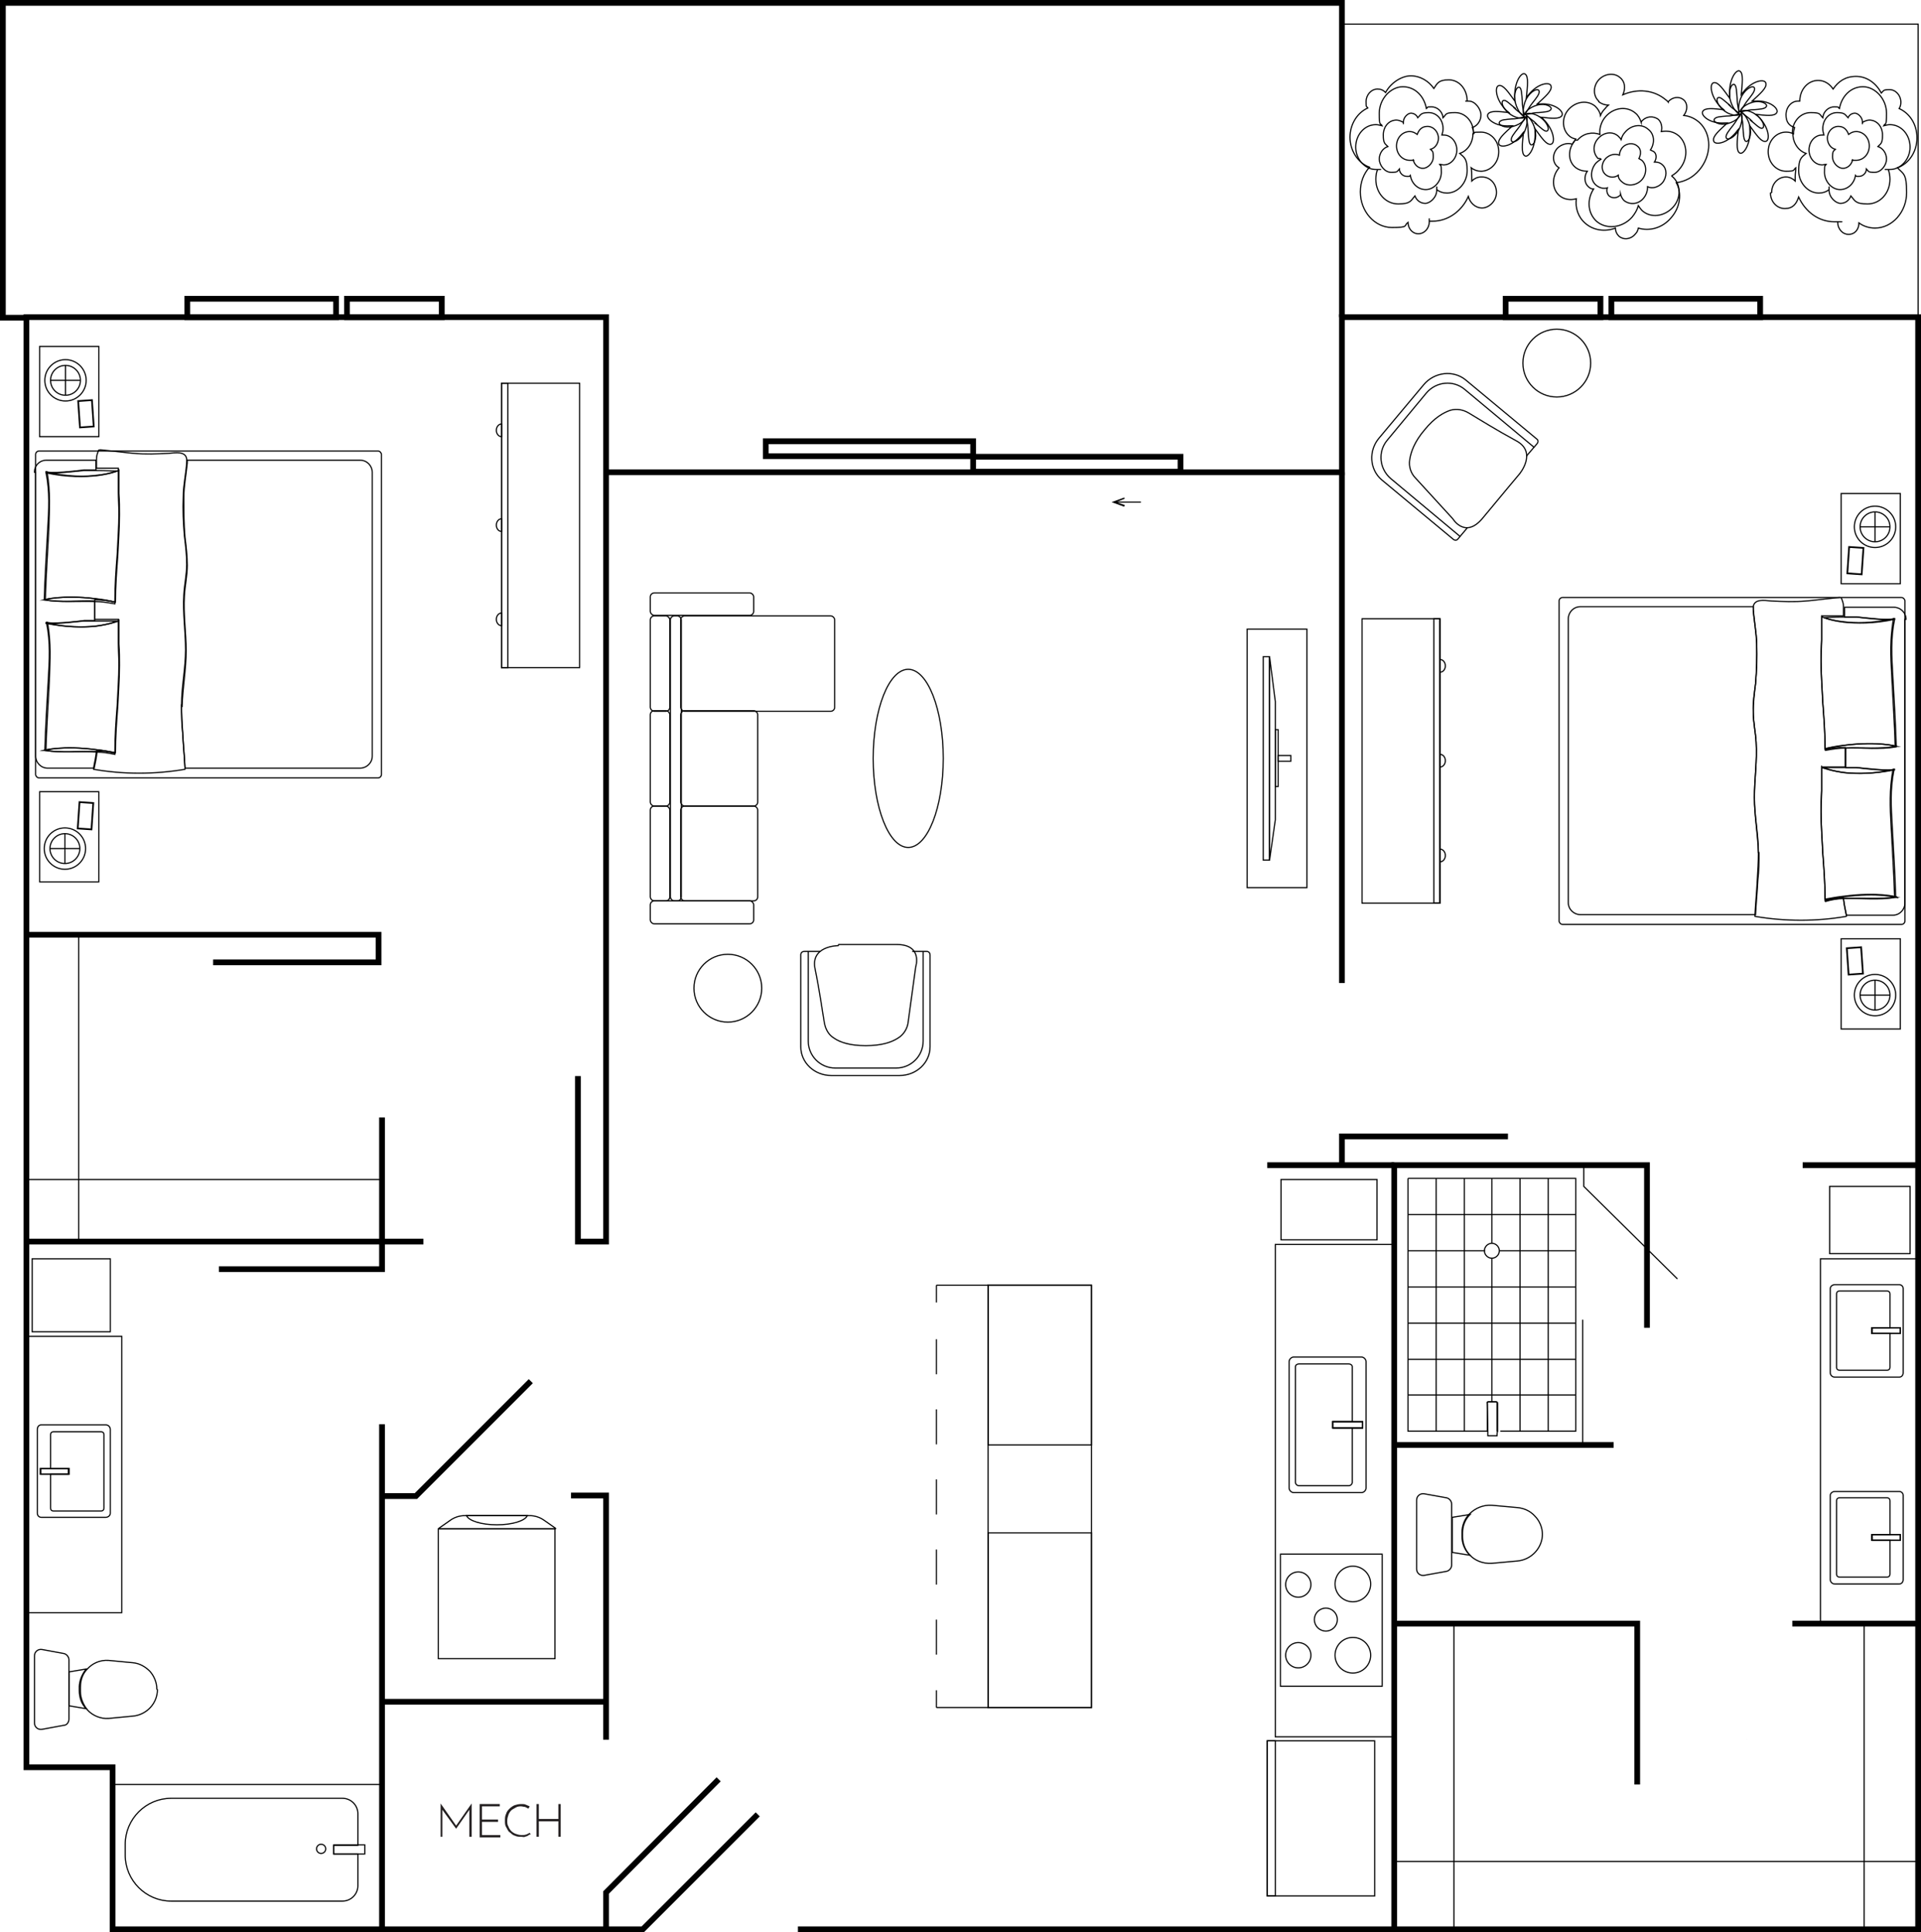 <?xml version="1.0" encoding="UTF-8"?> <svg xmlns="http://www.w3.org/2000/svg" id="Simplified_Plans" data-name="Simplified Plans" version="1.1" viewBox="0 0 334.4 336.3"><defs><style> .cls-1 { stroke-dasharray: 0 0 0 1; } .cls-1, .cls-2, .cls-3, .cls-4, .cls-5, .cls-6 { fill: none; stroke: #000; } .cls-1, .cls-2, .cls-3, .cls-5 { stroke-miterlimit: 10; } .cls-1, .cls-2, .cls-5 { stroke-width: .2px; } .cls-2 { stroke-dasharray: 0 0 0 0 0 0 6.1 6.1; } .cls-7 { fill: #000; } .cls-7, .cls-8 { stroke-width: 0px; } .cls-4 { stroke-miterlimit: 10; stroke-width: .3px; } .cls-6 { stroke-miterlimit: 10; stroke-width: .3px; } .cls-8 { fill: #231f20; } </style></defs><polyline class="cls-3" points="138.9 335.8 333.9 335.8 333.9 55.2 233.6 55.2 233.6 82.2 105.5 82.2 105.5 55.2 4.6 55.2 4.6 307.6 19.6 307.6 19.6 335.8 111.9 335.8 131.9 315.8"></polyline><polyline class="cls-3" points="105.5 335.8 105.5 329.4 125.1 309.7"></polyline><polyline class="cls-3" points="105.5 302.8 105.5 260.3 99.4 260.3"></polyline><line class="cls-3" x1="66.5" y1="247.9" x2="66.5" y2="335.8"></line><line class="cls-3" x1="66.5" y1="296.2" x2="105.5" y2="296.2"></line><polyline class="cls-3" points="66.5 260.4 72.4 260.4 92.4 240.4"></polyline><line class="cls-3" x1="4.9" y1="216.1" x2="73.7" y2="216.1"></line><polyline class="cls-3" points="105.5 82.2 105.5 216.1 100.6 216.1 100.6 187.3"></polyline><polyline class="cls-3" points="66.5 194.5 66.5 220.9 38.1 220.9"></polyline><polyline class="cls-3" points="4.6 162.7 65.9 162.7 65.9 167.5 37.1 167.5"></polyline><line class="cls-3" x1="233.6" y1="82.2" x2="233.6" y2="171.1"></line><polyline class="cls-3" points="242.7 335.8 242.7 202.8 286.7 202.8 286.7 231.1"></polyline><polyline class="cls-3" points="242.7 282.6 285 282.6 285 310.6"></polyline><line class="cls-3" x1="312" y1="282.6" x2="333.9" y2="282.6"></line><line class="cls-3" x1="242.7" y1="251.5" x2="280.9" y2="251.5"></line><line class="cls-3" x1="333.9" y1="202.8" x2="313.8" y2="202.8"></line><line class="cls-3" x1="242.7" y1="202.8" x2="220.6" y2="202.8"></line><polyline class="cls-3" points="233.6 202.8 233.6 197.8 262.5 197.8"></polyline><rect class="cls-3" x="60.4" y="52" width="16.5" height="3.2"></rect><rect class="cls-3" x="32.6" y="52" width="25.9" height="3.2"></rect><rect class="cls-3" x="169.4" y="79.5" width="36.1" height="2.6"></rect><rect class="cls-3" x="133.3" y="76.8" width="36.1" height="2.6"></rect><g><line class="cls-5" x1="194.2" y1="87.4" x2="198.6" y2="87.4"></line><polygon class="cls-7" points="195.7 88.2 195.8 87.9 194.3 87.4 195.8 86.8 195.7 86.6 193.5 87.4 195.7 88.2"></polygon></g><rect class="cls-3" x="262.1" y="52" width="16.5" height="3.2"></rect><rect class="cls-3" x="280.5" y="52" width="25.9" height="3.2"></rect><polyline class="cls-3" points="233.6 55.2 233.6 .5 .5 .5 .5 55.3 4.6 55.3"></polyline><path class="cls-1" d="M138.9,335.8s.8-12.6-7-20"></path><path class="cls-1" d="M105.5,302.8s11.3-1.4,19.6,7"></path><path class="cls-1" d="M92.4,240.4s6.4,5.2,7,19.9"></path><path class="cls-1" d="M38.1,220.9s.7,27,28.4,27"></path><path class="cls-1" d="M73.7,216.1s.7-28.8,26.9-28.8"></path><path class="cls-1" d="M66.5,194.5c-28.8,0-29.4-27-29.4-27"></path><path class="cls-1" d="M285,310.6s27-1.3,27-28"></path><path class="cls-1" d="M286.7,231.1s27.1.5,27.1-28.3"></path><path class="cls-1" d="M233.6,171.1s28.9,0,28.9,26.6"></path><line class="cls-5" x1="19.7" y1="310.6" x2="66.5" y2="310.6"></line><rect class="cls-5" x="4.6" y="232.6" width="16.6" height="48.1"></rect><rect class="cls-5" x="5.6" y="219.1" width="13.6" height="12.7"></rect><line class="cls-5" x1="13.7" y1="162.7" x2="13.7" y2="216.1"></line><line class="cls-5" x1="4.6" y1="205.3" x2="66.5" y2="205.3"></line><rect class="cls-5" x="217.1" y="109.5" width="10.4" height="45"></rect><polyline class="cls-5" points="275.7 202.8 275.7 206.5 292 222.6"></polyline><line class="cls-5" x1="275.5" y1="251.5" x2="275.5" y2="229.7"></line><rect class="cls-5" x="316.9" y="219.1" width="16.9" height="63.4"></rect><rect class="cls-5" x="318.5" y="206.5" width="14" height="11.7"></rect><line class="cls-5" x1="253.1" y1="282.7" x2="253.1" y2="335.8"></line><line class="cls-5" x1="324.5" y1="282.7" x2="324.5" y2="335.8"></line><line class="cls-5" x1="242.7" y1="324" x2="333.9" y2="324"></line><rect class="cls-5" x="222" y="216.6" width="20.6" height="85.7"></rect><rect class="cls-5" x="223" y="205.3" width="16.7" height="10.5"></rect><rect class="cls-5" x="220.6" y="303" width="18.7" height="27"></rect><rect class="cls-5" x="220.6" y="303" width="1.4" height="27"></rect><polyline class="cls-5" points="233.6 4.2 333.9 4.2 333.9 55.2"></polyline><path class="cls-1" d="M275.5,229.7s10.4.3,16.5-7.1"></path><g><path class="cls-5" d="M19.2,263.4v-14.6c0-.4-.3-.8-.8-.8H7.2c-.4,0-.7.3-.7.8v14.6c0,.4.3.7.7.7h11.2c.4,0,.8-.3.8-.7ZM12,255.6v1h-4.9v-1h4.9Z"></path><path class="cls-5" d="M18.1,262.5v-12.8c0-.3-.2-.5-.5-.5h-8.3c-.3,0-.5.2-.5.5v5.9h3.2v1h-3.2v5.9c0,.3.2.5.5.5h8.3c.3,0,.5-.2.5-.5Z"></path><rect class="cls-5" x="7" y="255.6" width="4.9" height="1"></rect></g><g><path class="cls-5" d="M27.3,294c0-1.2-.5-2.3-1.2-3.1-.8-.8-1.8-1.4-3-1.5l-4.2-.4c-1.5-.1-2.8.5-3.7,1.5-.8.8-1.2,1.9-1.2,3.2v.7c0,1.2.5,2.3,1.2,3.2.9,1,2.3,1.6,3.7,1.5l4.2-.4c2.4-.2,4.3-2.2,4.3-4.6h0Z"></path><path class="cls-5" d="M13.8,293.7c0-1.2.5-2.3,1.2-3.2l-3,.5v5.9l3,.5c-.8-.8-1.2-1.9-1.2-3.2v-.7h0Z"></path><path class="cls-5" d="M11.1,287.8l-3.8-.7c-.7-.1-1.3.4-1.3,1.1v11.7c0,.7.6,1.2,1.3,1.1l3.8-.7c.5,0,.9-.5.9-1.1v-10.3c0-.5-.4-1-.9-1.1h0Z"></path></g><g><path class="cls-5" d="M58.1,321.1v1.6h4.2v5.5c0,1.5-1.2,2.7-2.7,2.7h-29.8c-4.4,0-8-3.6-8-8v-1.9c0-4.4,3.6-8,8-8h29.8c1.5,0,2.7,1.2,2.7,2.7v5.5h-4.2Z"></path><rect class="cls-5" x="58.1" y="321.1" width="5.4" height="1.6"></rect><circle class="cls-5" cx="55.9" cy="321.8" r=".8"></circle></g><g><path class="cls-5" d="M318.6,260.3v14.6c0,.4.3.8.8.8h11.2c.4,0,.7-.3.7-.8v-14.6c0-.4-.3-.7-.7-.7h-11.2c-.4,0-.8.3-.8.7ZM325.9,268.1v-1h4.9v1h-4.9Z"></path><path class="cls-5" d="M319.7,261.2v12.8c0,.3.2.5.5.5h8.3c.3,0,.5-.2.5-.5v-5.9h-3.2v-1h3.2v-5.9c0-.3-.2-.5-.5-.5h-8.3c-.3,0-.5.2-.5.5Z"></path><rect class="cls-5" x="325.9" y="267.1" width="4.9" height="1"></rect></g><g><path class="cls-5" d="M318.6,224.3v14.6c0,.4.3.8.8.8h11.2c.4,0,.7-.3.7-.8v-14.6c0-.4-.3-.7-.7-.7h-11.2c-.4,0-.8.3-.8.7ZM325.9,232.1v-1h4.9v1h-4.9Z"></path><path class="cls-5" d="M319.7,225.2v12.8c0,.3.2.5.5.5h8.3c.3,0,.5-.2.5-.5v-5.9h-3.2v-1h3.2v-5.9c0-.3-.2-.5-.5-.5h-8.3c-.3,0-.5.2-.5.5Z"></path><rect class="cls-5" x="325.9" y="231.1" width="4.9" height="1"></rect></g><g><path class="cls-5" d="M268.5,267.1c0-1.2-.5-2.4-1.3-3.2-.8-.9-1.9-1.4-3.1-1.5l-4.4-.4c-1.5-.1-2.9.5-3.9,1.5-.8.8-1.3,2-1.3,3.2v.7c0,1.3.5,2.4,1.3,3.2.9,1,2.3,1.6,3.9,1.5l4.4-.4c2.5-.2,4.4-2.3,4.4-4.7h0Z"></path><path class="cls-5" d="M254.6,266.8c0-1.3.5-2.4,1.3-3.2l-3.1.5v6.1l3.1.5c-.8-.8-1.3-2-1.3-3.2v-.7h0Z"></path><path class="cls-5" d="M251.8,260.7l-3.9-.7c-.7-.1-1.3.4-1.3,1.1v12c0,.7.6,1.2,1.3,1.1l3.9-.7c.5-.1.9-.6.9-1.1v-10.6c0-.5-.4-1-.9-1.1h0Z"></path></g><g><g><path class="cls-5" d="M245.1,205.1v44h13.8v-4.9c-.1-.1,0-.2.1-.2h1.4c.1,0,.2.1.2.2v4.9c-.1,0,13.7,0,13.7,0v-44h-29.2,0ZM259.7,216.4c.7,0,1.3.6,1.3,1.3s-.6,1.3-1.3,1.3-1.3-.6-1.3-1.3.6-1.3,1.3-1.3Z"></path><line class="cls-5" x1="245.1" y1="242.8" x2="274.3" y2="242.8"></line><line class="cls-5" x1="245.1" y1="236.6" x2="274.3" y2="236.6"></line><line class="cls-5" x1="245.1" y1="230.3" x2="274.3" y2="230.3"></line><line class="cls-5" x1="245.1" y1="224" x2="274.3" y2="224"></line><polyline class="cls-5" points="274.3 217.7 269.5 217.7 264.6 217.7 261 217.7"></polyline><polyline class="cls-5" points="258.5 217.7 254.9 217.7 250 217.7 245.1 217.7"></polyline><polyline class="cls-5" points="274.3 211.4 269.5 211.4 264.6 211.4 259.7 211.4 254.9 211.4 250 211.4 245.1 211.4"></polyline><polyline class="cls-5" points="269.5 249.1 269.5 242.8 269.5 236.5 269.5 230.3 269.5 224 269.5 217.7 269.5 211.4 269.5 205.1"></polyline><polyline class="cls-5" points="264.6 249.1 264.6 242.8 264.6 236.5 264.6 230.3 264.6 224 264.6 217.7 264.6 211.4 264.6 205.1"></polyline><polyline class="cls-5" points="259.7 205.1 259.7 211.4 259.7 216.4"></polyline><polyline class="cls-5" points="259.7 219 259.7 224 259.7 230.3 259.7 236.5 259.7 242.8 259.7 244"></polyline><line class="cls-5" x1="254.9" y1="205.1" x2="254.9" y2="249.1"></line><line class="cls-5" x1="250" y1="205.1" x2="250" y2="249.1"></line></g><path class="cls-5" d="M260.7,244.2v4.9c-.1,0-.1.8-.1.8h-1.6v-.8s-.1-4.9-.1-4.9c0-.1.1-.2.2-.2h1.4c.1,0,.2.1.2.2h0Z"></path></g><g><rect class="cls-5" x="271.4" y="104" width="60.2" height="56.9" rx=".6" ry=".6"></rect><path class="cls-5" d="M306.2,148.4c0,1.6,0,3.2-.2,4.8-.1,2-.3,4-.4,6h-30.5c-1.1,0-2.1-.9-2.1-2.1v-49.4c0-1.1.9-2.1,2.1-2.1h30.1c0,.1,0,.3,0,.5.2,2,.5,4,.6,6,0,2.3,0,4.6-.2,6.9-.2,1.6-.5,3.3-.4,4.9,0,1.8.4,3.5.5,5.3.2,3.2-.3,6.4-.3,9.6,0,3.2.6,6.4.7,9.6h0Z"></path><path class="cls-5" d="M331.6,107.8v49.4c0,1.1-.9,2.1-2.1,2.1h-8.1c-.2-1-.4-1.9-.5-2.9,3-.1,6.1.3,9.1-.2h0c-.1-3.9-.4-8.5-.6-12.3-.2-3.5-.4-6.4.3-9.9,0,0,0-.1,0-.2-.1.6-6-.1-6.6-.2-.4,0-1.1,0-1.8,0,0-1.1,0-2.2,0-3.4,2.9-.1,5.9.3,8.8-.2h0c-.1-3.9-.4-8.5-.6-12.3-.2-3.5-.4-6.4.3-9.9,0,0,0-.1,0-.2-.1.6-6-.1-6.6-.2-.4,0-1.2,0-2.1,0,0-.6,0-1.1,0-1.7h8.6c1.1,0,2.1.9,2.1,2.1h0Z"></path><path class="cls-5" d="M321.4,159.5c-5.2.9-10.6.9-15.9,0,0,0,0-.2,0-.3.1-2,.3-4,.4-6,.1-1.6.2-3.2.2-4.8,0-3.2-.7-6.4-.7-9.6,0-3.2.5-6.4.3-9.6-.1-1.8-.5-3.5-.5-5.3,0-1.6.2-3.3.4-4.9.2-2.3.3-4.6.2-6.9,0-2-.5-4-.6-6,0-.2,0-.3,0-.5.2-1.4,1.9-1.1,3.1-1,2,.1,4.1.2,6.1,0,.6,0,6-.7,6.1-.6.2.5.4,1,.4,1.5,0,.6,0,1.1,0,1.7-1.8,0-3.8,0-3.8,0,0,0,0,3.1,0,4.1,0,1.2-.1,2.4-.1,3.7,0,2.4.2,4.8.3,7.2.2,2.6.4,5.3.4,8v.3c1.1-.3,2.3-.4,3.5-.4,0,1.1,0,2.2,0,3.4-1.8,0-4.1,0-4.1,0,0,0,0,3.1,0,4.1,0,1.2-.1,2.4-.1,3.7,0,2.4.2,4.8.3,7.2.2,2.6.4,5.3.4,8v.3c1.1-.3,2.2-.4,3.2-.5.1,1,.3,1.9.5,2.9,0,0,0,.1,0,.2h0Z"></path><g><path class="cls-5" d="M330.1,129.9s-3.1-.9-8.9-.2c-1.1.1-2.2.3-3.5.6,0-2.7-.2-5.3-.4-8-.1-2.4-.3-4.8-.3-7.2,0-1.2,0-2.4.1-3.7,0-.8,0-3.3,0-3.9s0-.1.1-.1c.4.1,1.6.6,3.6.8,2.1.3,5.1.3,8.8-.5-.6,3.5-.5,6.3-.3,9.9.2,3.9.5,8.4.6,12.2h0Z"></path><path class="cls-5" d="M329.8,107.6c0,0,0,.1,0,.2-3.7.8-6.7.7-8.8.5-2.4-.3-3.5-.8-3.5-.8,0,0,1.9-.1,3.6-.1.9,0,1.7,0,2.1,0,.6,0,6.5.8,6.6.2h0Z"></path><path class="cls-5" d="M330.1,129.9h0c-2.9.5-5.9.2-8.8.3-1.2,0-2.4.2-3.5.4v-.3c1.3-.3,2.4-.4,3.5-.6,5.7-.7,8.9.2,8.9.2h0Z"></path></g><g><path class="cls-5" d="M330.1,156.1s-3.2-.9-9.2-.1c-1,.1-2.1.3-3.2.5,0-2.7-.2-5.3-.4-8-.1-2.4-.3-4.8-.3-7.2,0-1.2,0-2.4.1-3.7,0-.8,0-3.4,0-4s0,0,0,0c.4.1,1.7.6,4,.9,2.1.2,4.9.2,8.4-.5-.6,3.5-.5,6.3-.3,9.9.2,3.9.5,8.4.6,12.2h0Z"></path><path class="cls-5" d="M329.8,133.8c0,0,0,.1,0,.2-3.5.7-6.3.7-8.4.5-2.7-.3-3.9-.9-3.9-.9,0,0,2.1,0,3.9,0s1.5,0,1.8,0c.6,0,6.5.8,6.6.2h0Z"></path><path class="cls-5" d="M330.1,156.1h0c-3,.5-6.1.1-9.1.3-1.1,0-2.2.2-3.2.5v-.3c1.1-.2,2.2-.4,3.2-.5,5.9-.8,9.2.1,9.2.1h0Z"></path></g></g><g><rect class="cls-5" x="320.5" y="85.9" width="10.3" height="15.7"></rect><circle class="cls-5" cx="326.4" cy="91.7" r="3.6"></circle><circle class="cls-5" cx="326.4" cy="91.7" r="2.6"></circle><line class="cls-5" x1="326.4" y1="94.3" x2="326.4" y2="89.1"></line><line class="cls-5" x1="329" y1="91.7" x2="323.8" y2="91.7"></line><rect class="cls-4" x="320.5" y="96.3" width="4.6" height="2.5" transform="translate(203.7 413) rotate(-86.1)"></rect></g><g><rect class="cls-5" x="320.5" y="163.4" width="10.3" height="15.7"></rect><circle class="cls-5" cx="326.4" cy="173.2" r="3.6"></circle><circle class="cls-5" cx="326.4" cy="173.2" r="2.6"></circle><line class="cls-5" x1="326.4" y1="170.6" x2="326.4" y2="175.8"></line><line class="cls-5" x1="329" y1="173.2" x2="323.8" y2="173.2"></line><rect class="cls-4" x="321.6" y="165.1" width="2.5" height="4.6" transform="translate(-10.6 22.2) rotate(-3.9)"></rect></g><g><path class="cls-5" d="M264.5,82.5s3.2-3.8-.6-5.8c-3.5-1.9-6.7-3.9-8.2-4.8-1-.6-2.1-.8-3.2-.5-1.2.4-2.8,1.3-4.5,3.4-1.8,2.1-2.4,3.9-2.6,5.2-.2,1.2.2,2.4,1,3.2l6.5,7.1s2.1,3.5,5.1,0c3.3-4,6.5-7.8,6.5-7.8h0Z"></path><path class="cls-5" d="M267.1,77.9l-12.1-10.1c-2-1.7-5-1.4-6.7.6l-6.8,8.2c-1.7,2-1.4,5,.6,6.7l12.1,10.1"></path><path class="cls-5" d="M255.4,91.9l-1.6,1.9c-.2.3-.6.3-.9,0l-12.4-10.3c-2.1-1.8-2.3-5.1-.4-7.3l7.7-9.2c1.9-2.3,5.2-2.6,7.3-.9l12.4,10.3c.3.2.3.6,0,.9l-1.8,2.1"></path></g><circle class="cls-5" cx="271" cy="63.2" r="5.9"></circle><g><rect class="cls-5" x="237.1" y="107.7" width="13.5" height="49.5"></rect><rect class="cls-5" x="249.6" y="107.7" width="1.1" height="49.5"></rect><path class="cls-5" d="M250.7,147.8c.5,0,.9.5.9,1.1s-.4,1.1-.9,1.1v-2.3h0Z"></path><path class="cls-5" d="M250.7,131.3c.5,0,.9.5.9,1.1s-.4,1.1-.9,1.1v-2.3Z"></path><path class="cls-5" d="M250.7,114.8c.5,0,.9.5.9,1.1s-.4,1.1-.9,1.1v-2.3Z"></path></g><g><rect class="cls-5" x="87.3" y="66.7" width="13.6" height="49.5"></rect><rect class="cls-5" x="87.3" y="66.7" width="1.1" height="49.5"></rect><path class="cls-5" d="M87.3,106.7c-.5,0-.9.5-.9,1.1s.4,1.1.9,1.1v-2.3Z"></path><path class="cls-5" d="M87.3,90.3c-.5,0-.9.5-.9,1.1s.4,1.1.9,1.1v-2.3Z"></path><path class="cls-5" d="M87.3,73.8c-.5,0-.9.5-.9,1.1s.4,1.1.9,1.1v-2.3Z"></path></g><g><rect class="cls-5" x="6.2" y="78.5" width="60.2" height="56.9" rx=".6" ry=".6"></rect><path class="cls-5" d="M31.6,122.8c0,1.6,0,3.2.2,4.8.1,2,.3,4,.4,6.1h30.5c1.1,0,2.1-.9,2.1-2.1v-49.4c0-1.1-.9-2.1-2.1-2.1h-30.1c0,.1,0,.3,0,.5-.2,2-.6,4-.6,6,0,2.3,0,4.6.2,6.9.2,1.6.4,3.3.4,4.9,0,1.8-.4,3.5-.5,5.3-.2,3.2.3,6.4.3,9.6,0,3.2-.6,6.4-.7,9.6h0Z"></path><path class="cls-5" d="M6.2,82.2v49.4c0,1.1.9,2.1,2.1,2.1h8.1c.2-.9.4-1.9.5-2.9-3-.1-6.1.3-9.1-.2h0c.1-3.9.4-8.5.6-12.3.2-3.5.4-6.4-.3-9.9,0,0,0-.1,0-.2.1.6,6-.1,6.6-.2.4,0,1.1,0,1.8,0,0-1.1,0-2.2,0-3.4-2.9-.1-5.9.3-8.8-.2h0c.1-3.9.4-8.5.6-12.3.2-3.5.4-6.4-.3-9.9,0,0,0-.1,0-.2.1.6,6-.1,6.6-.2.4,0,1.2,0,2.1,0,0-.6,0-1.1,0-1.7h-8.6c-1.2,0-2.1.9-2.1,2.1h0Z"></path><path class="cls-5" d="M16.3,133.9c5.2.9,10.6.9,15.9,0,0,0,0-.2,0-.3-.1-2-.3-4-.4-6.1-.1-1.6-.2-3.2-.2-4.8,0-3.2.7-6.4.7-9.6,0-3.2-.5-6.4-.3-9.6.1-1.8.5-3.5.5-5.3,0-1.6-.2-3.3-.4-4.9-.2-2.3-.3-4.6-.2-6.9,0-2,.5-4,.6-6,0-.2,0-.3,0-.5-.2-1.4-1.9-1.1-3.1-1-2,.1-4.1.2-6.1,0-.6,0-6-.7-6.1-.6-.2.5-.4,1-.4,1.5,0,.6,0,1.1,0,1.7,1.8,0,3.8,0,3.8,0,0,0,0,3.1,0,4.1,0,1.2.1,2.4.1,3.7,0,2.4-.2,4.8-.3,7.2-.2,2.6-.4,5.3-.4,8v.3c-1.1-.3-2.3-.4-3.5-.4,0,1.1,0,2.2,0,3.4,1.8,0,4.1,0,4.1,0,0,0,0,3.1,0,4.1,0,1.2.1,2.4.1,3.7,0,2.4-.2,4.8-.3,7.2-.2,2.6-.4,5.3-.4,8v.3c-1.1-.3-2.2-.4-3.2-.4-.1.9-.3,1.9-.5,2.9,0,0,0,.1,0,.2h0Z"></path><g><path class="cls-5" d="M7.7,104.4s3.1-.9,8.9-.2c1.1.1,2.2.3,3.5.6,0-2.7.2-5.3.4-8,.1-2.4.3-4.8.3-7.2,0-1.2,0-2.4-.1-3.7,0-.8,0-3.3,0-3.9s0-.1-.1-.1c-.4.1-1.6.6-3.6.8-2.1.3-5.1.3-8.8-.5.6,3.5.4,6.3.3,9.9-.2,3.9-.5,8.4-.6,12.2h0Z"></path><path class="cls-5" d="M8,82.1c0,0,0,.1,0,.2,3.7.8,6.7.7,8.8.5,2.4-.3,3.6-.8,3.6-.8,0,0-1.9-.1-3.6-.1-.9,0-1.7,0-2.1,0-.6,0-6.5.8-6.6.2h0Z"></path><path class="cls-5" d="M7.7,104.4h0c2.9.5,5.9.2,8.8.3,1.2,0,2.4.2,3.5.4v-.3c-1.3-.3-2.4-.4-3.5-.6-5.7-.7-8.9.2-8.9.2h0Z"></path></g><g><path class="cls-5" d="M7.7,130.6s3.2-.9,9.2-.1c1,.1,2.1.3,3.2.5,0-2.7.2-5.3.4-8,.1-2.4.3-4.8.3-7.2,0-1.2,0-2.4-.1-3.7,0-.8,0-3.4,0-4s0,0,0,0c-.4.1-1.7.6-4,.9-2.1.2-4.9.2-8.4-.5.6,3.5.4,6.3.3,9.9-.2,3.9-.5,8.4-.6,12.2h0Z"></path><path class="cls-5" d="M8,108.3c0,0,0,.1,0,.2,3.5.7,6.3.7,8.4.5,2.7-.3,3.9-.9,3.9-.9,0,0-2.1,0-3.9,0s-1.5,0-1.8,0c-.6,0-6.5.8-6.6.2h0Z"></path><path class="cls-5" d="M7.7,130.6h0c3,.5,6.1.1,9.1.3,1.1,0,2.2.2,3.2.4v-.3c-1.1-.2-2.2-.4-3.2-.5-5.9-.8-9.2.1-9.2.1h0Z"></path></g></g><g><rect class="cls-5" x="6.9" y="60.3" width="10.3" height="15.7"></rect><circle class="cls-5" cx="11.4" cy="66.2" r="3.6"></circle><circle class="cls-5" cx="11.4" cy="66.2" r="2.6"></circle><line class="cls-5" x1="11.4" y1="68.8" x2="11.4" y2="63.6"></line><line class="cls-5" x1="8.8" y1="66.2" x2="13.9" y2="66.2"></line><rect class="cls-6" x="13.7" y="69.7" width="2.4" height="4.6" transform="translate(-4.8 1.2) rotate(-3.9)"></rect></g><g><rect class="cls-5" x="6.9" y="137.8" width="10.3" height="15.7"></rect><circle class="cls-5" cx="11.3" cy="147.7" r="3.6"></circle><circle class="cls-5" cx="11.3" cy="147.7" r="2.6"></circle><line class="cls-5" x1="11.3" y1="145.1" x2="11.3" y2="150.3"></line><line class="cls-5" x1="8.7" y1="147.7" x2="13.9" y2="147.7"></line><rect class="cls-6" x="12.6" y="140.7" width="4.6" height="2.4" transform="translate(-127.7 147.2) rotate(-86.1)"></rect></g><g><path class="cls-5" d="M145.9,164.6s-4.9,0-4,4.1c.8,3.9,1.3,7.6,1.6,9.3.2,1.1.7,2.1,1.7,2.7,1,.7,2.7,1.3,5.5,1.3s4.5-.6,5.6-1.3c1-.6,1.7-1.7,1.8-2.9l1.3-9.5s1.3-3.9-3.3-3.9h-10.1Z"></path><path class="cls-5" d="M140.7,165.6v15.6c0,2.6,2.1,4.7,4.7,4.7h10.6c2.6,0,4.7-2.1,4.7-4.7v-15.6"></path><path class="cls-5" d="M158.8,165.6h2.5c.4,0,.6.3.6.6v16c0,2.8-2.4,5-5.3,5h-11.9c-2.9,0-5.3-2.2-5.3-5v-16c0-.4.3-.6.6-.6h2.8"></path></g><circle class="cls-5" cx="126.7" cy="172" r="5.9"></circle><g><rect class="cls-5" x="118.5" y="107.2" width="26.8" height="16.6" rx=".7" ry=".7"></rect><rect class="cls-5" x="118.5" y="123.7" width="13.4" height="16.6" rx=".7" ry=".7"></rect><rect class="cls-5" x="118.5" y="140.3" width="13.4" height="16.5" rx=".7" ry=".7"></rect><rect class="cls-5" x="116.7" y="107.2" width="1.9" height="49.6" rx=".7" ry=".7"></rect><rect class="cls-5" x="113.2" y="156.8" width="18" height="4" rx=".7" ry=".7"></rect><rect class="cls-5" x="113.2" y="103.2" width="18" height="3.9" rx=".7" ry=".7"></rect><rect class="cls-5" x="113.2" y="140.3" width="3.4" height="16.5" rx=".7" ry=".7"></rect><rect class="cls-5" x="113.2" y="123.7" width="3.4" height="16.6" rx=".7" ry=".7"></rect><rect class="cls-5" x="113.2" y="107.2" width="3.4" height="16.6" rx=".7" ry=".7"></rect></g><ellipse class="cls-5" cx="158.1" cy="132" rx="6.1" ry="15.5"></ellipse><g><rect class="cls-5" x="219.9" y="114.3" width="1.1" height="35.4"></rect><polygon class="cls-5" points="221 114.3 222 122.1 222 142.7 221 149.7 221 114.3"></polygon><rect class="cls-5" x="222" y="127" width=".5" height="9.9"></rect><rect class="cls-5" x="222.5" y="131.5" width="2.2" height="1"></rect></g><g><path class="cls-5" d="M224.4,237v22c0,.4.4.8.8.8h11.8c.4,0,.8-.4.8-.8v-22c0-.4-.4-.8-.8-.8h-11.8c-.4,0-.8.4-.8.8ZM232,248.5v-1.1h5.2v1.1h-5.2Z"></path><path class="cls-5" d="M225.5,237.9v20.1c0,.3.3.6.6.6h8.7c.3,0,.6-.3.6-.6v-9.5h-3.4v-1.1h3.4v-9.5c0-.3-.3-.5-.6-.5h-8.7c-.3,0-.6.2-.6.5h0Z"></path><rect class="cls-5" x="232" y="247.5" width="5.2" height="1.1"></rect></g><g><rect class="cls-5" x="222.9" y="270.5" width="17.7" height="23"></rect><circle class="cls-5" cx="235.5" cy="288.1" r="3.1"></circle><circle class="cls-5" cx="235.5" cy="275.7" r="3.1"></circle><circle class="cls-5" cx="230.8" cy="281.9" r="2"></circle><circle class="cls-5" cx="226" cy="288.1" r="2.2"></circle><circle class="cls-5" cx="226" cy="275.8" r="2.2"></circle></g><g><rect class="cls-5" x="172" y="223.7" width="18" height="73.5"></rect><rect class="cls-5" x="172" y="266.8" width="18" height="30.4"></rect><rect class="cls-5" x="172" y="223.7" width="18" height="27.8"></rect><line class="cls-5" x1="172" y1="223.7" x2="163" y2="223.7"></line><line class="cls-5" x1="172" y1="297.2" x2="163" y2="297.2"></line><g><line class="cls-5" x1="163" y1="297.2" x2="163" y2="294.2"></line><line class="cls-2" x1="163" y1="288" x2="163" y2="229.8"></line><line class="cls-5" x1="163" y1="226.7" x2="163" y2="223.7"></line></g></g><g><rect class="cls-5" x="76.3" y="266.1" width="20.3" height="22.6"></rect><path class="cls-5" d="M96.6,266.1h-20.2c0,0,0,0,0-.1l2-1.4c.7-.5,1.6-.8,2.5-.8h11.3c.9,0,1.8.3,2.5.8l2,1.4c0,0,0,.1,0,.1h0Z"></path><path class="cls-5" d="M91.8,263.8c-.4.9-2.6,1.6-5.3,1.6s-4.9-.7-5.3-1.6h10.6,0Z"></path></g><g><g><path class="cls-5" d="M305.5,17.6c-.2,0-.3,0-.5,0,1.4-1.3,2.6-2.3,2.4-3.1-.1-.8-2.3-.6-4,1.6-.1.1-.2.3-.3.4.2-2,.4-3.7-.2-4.1-.6-.5-2,1.4-1.8,4.2,0,.2,0,.4,0,.5-1.1-1.5-2-2.9-2.8-2.7-.8.2-.5,2.6,1.4,4.4.1.1.3.2.4.3-1.8-.2-3.3-.4-3.7.3-.4.7,1.3,2.2,3.8,2,.2,0,.3,0,.5,0-1.4,1.3-2.6,2.3-2.4,3.1.1.8,2.3.6,4-1.6.1-.1.2-.3.3-.4-.2,2-.4,3.7.2,4.1.6.5,2-1.4,1.8-4.2,0-.2,0-.4,0-.5,1.1,1.5,2,2.9,2.8,2.7.8-.2.5-2.6-1.4-4.4-.1-.1-.3-.2-.4-.3,1.8.2,3.3.4,3.7-.3.4-.7-1.3-2.2-3.8-2h0Z"></path><g><g id="_Radial_Repeat_" data-name=" Radial Repeat "><path class="cls-5" d="M303.4,22.1c0-1.2-.4-2.3-.3-2.5.1-.2,1.1.7,1.5,2.3.4,1.6-.2,2.9-.7,2.7-.4-.2-.4-1.3-.5-2.5h0Z"></path></g><g id="_Radial_Repeat_-2" data-name=" Radial Repeat -2"><path class="cls-5" d="M301.7,21.8c.7-.9,1.2-2,1.4-2,.2,0,.3,1.4-.4,2.8-.8,1.4-2,1.9-2.2,1.4-.2-.5.5-1.3,1.2-2.2h0Z"></path></g><g id="_Radial_Repeat_-3" data-name=" Radial Repeat -3"><path class="cls-5" d="M300.7,20.2c1.1,0,2.1-.5,2.2-.3.2.2-.6,1.2-2.1,1.6-1.5.4-2.6-.3-2.4-.7.2-.5,1.2-.5,2.2-.6h0Z"></path></g><g id="_Radial_Repeat_-4" data-name=" Radial Repeat -4"><path class="cls-5" d="M301,18.3c.8.8,1.8,1.3,1.8,1.6,0,.2-1.2.4-2.5-.5-1.3-.9-1.7-2.2-1.2-2.4.4-.2,1.1.6,2,1.3Z"></path></g><g id="_Radial_Repeat_-5" data-name=" Radial Repeat -5"><path class="cls-5" d="M302.4,17.2c0,1.2.4,2.3.3,2.5-.1.2-1.1-.7-1.5-2.3-.4-1.6.2-2.9.7-2.7.4.2.4,1.3.5,2.5h0Z"></path></g><g id="_Radial_Repeat_-6" data-name=" Radial Repeat -6"><path class="cls-5" d="M304.2,17.5c-.7.9-1.2,2-1.4,2-.2,0-.3-1.4.4-2.8.8-1.4,2-1.9,2.2-1.4.2.5-.5,1.3-1.2,2.2h0Z"></path></g><g id="_Radial_Repeat_-7" data-name=" Radial Repeat -7"><path class="cls-5" d="M305.2,19.1c-1.1,0-2.1.5-2.2.3-.2-.2.6-1.2,2.1-1.6,1.5-.4,2.6.3,2.4.7-.2.5-1.2.5-2.2.6h0Z"></path></g><g id="_Radial_Repeat_-8" data-name=" Radial Repeat -8"><path class="cls-5" d="M304.9,21c-.8-.8-1.8-1.3-1.8-1.6,0-.2,1.2-.4,2.5.5,1.3.9,1.7,2.2,1.2,2.4-.4.2-1.1-.6-2-1.3Z"></path></g></g></g><g><path class="cls-5" d="M268.1,18.1c-.2,0-.3,0-.5,0,1.4-1.3,2.6-2.3,2.4-3.1-.1-.8-2.3-.6-4,1.6-.1.1-.2.3-.3.4.2-2,.4-3.7-.2-4.1-.6-.5-2,1.4-1.8,4.2,0,.2,0,.4,0,.5-1.1-1.5-2-2.9-2.8-2.7-.8.2-.5,2.6,1.4,4.4.1.1.3.2.4.3-1.8-.2-3.3-.4-3.7.3-.4.7,1.3,2.2,3.8,2,.2,0,.3,0,.5,0-1.4,1.3-2.6,2.3-2.4,3.1.1.8,2.3.6,4-1.6.1-.1.2-.3.3-.4-.2,2-.4,3.7.2,4.1.6.5,2-1.4,1.8-4.2,0-.2,0-.4,0-.5,1.1,1.5,2,2.9,2.8,2.7.8-.2.5-2.6-1.4-4.4-.1-.1-.3-.2-.4-.3,1.8.2,3.3.4,3.7-.3.4-.7-1.3-2.2-3.8-2h0Z"></path><g><g id="_Radial_Repeat_-9" data-name=" Radial Repeat -9"><path class="cls-5" d="M266,22.7c0-1.2-.4-2.3-.3-2.5.1-.2,1.1.7,1.5,2.3.4,1.6-.2,2.9-.7,2.7-.4-.2-.4-1.3-.5-2.5h0Z"></path></g><g id="_Radial_Repeat_-10" data-name=" Radial Repeat -10"><path class="cls-5" d="M264.3,22.3c.7-.9,1.2-2,1.4-2,.2,0,.3,1.4-.4,2.8-.8,1.4-2,1.9-2.2,1.4-.2-.5.5-1.3,1.2-2.2h0Z"></path></g><g id="_Radial_Repeat_-11" data-name=" Radial Repeat -11"><path class="cls-5" d="M263.3,20.7c1.1,0,2.1-.5,2.2-.3.2.2-.6,1.2-2.1,1.6-1.5.4-2.6-.3-2.4-.7.2-.5,1.2-.5,2.2-.6h0Z"></path></g><g id="_Radial_Repeat_-12" data-name=" Radial Repeat -12"><path class="cls-5" d="M263.6,18.8c.8.8,1.8,1.3,1.8,1.6,0,.2-1.2.4-2.5-.5-1.3-.9-1.7-2.2-1.2-2.4.4-.2,1.1.6,2,1.3Z"></path></g><g id="_Radial_Repeat_-13" data-name=" Radial Repeat -13"><path class="cls-5" d="M265,17.7c0,1.2.4,2.3.3,2.5-.1.2-1.1-.7-1.5-2.3-.4-1.6.2-2.9.7-2.7.4.2.4,1.3.5,2.5h0Z"></path></g><g id="_Radial_Repeat_-14" data-name=" Radial Repeat -14"><path class="cls-5" d="M266.7,18c-.7.9-1.2,2-1.4,2-.2,0-.3-1.4.4-2.8.8-1.4,2-1.9,2.2-1.4.2.5-.5,1.3-1.2,2.2h0Z"></path></g><g id="_Radial_Repeat_-15" data-name=" Radial Repeat -15"><path class="cls-5" d="M267.7,19.6c-1.1,0-2.1.5-2.2.3-.2-.2.6-1.2,2.1-1.6,1.5-.4,2.6.3,2.4.7-.2.5-1.2.5-2.2.6h0Z"></path></g><g id="_Radial_Repeat_-16" data-name=" Radial Repeat -16"><path class="cls-5" d="M267.4,21.5c-.8-.8-1.8-1.3-1.8-1.6,0-.2,1.2-.4,2.5.5,1.3.9,1.7,2.2,1.2,2.4-.4.2-1.1-.6-2-1.3Z"></path></g></g></g><g><path class="cls-5" d="M256.5,23.1c0-1.9-1.4-3.5-3.2-3.5s-1.5.3-2.1.9c-.1-1.1-1-1.9-2-1.9s-.6.1-.9.3c-.4-2.2-2-3.8-4.1-3.8s-4.1,2.1-4.1,4.6.2,1.6.5,2.2c-.4-.1-.7-.2-1.1-.2-2,0-3.5,1.8-3.5,3.9s1.6,3.9,3.5,3.9.2,0,.3,0c-.2.5-.3,1.1-.3,1.7,0,2.4,1.7,4.3,3.9,4.3s2.2-.6,2.9-1.4c.3.8,1,1.3,1.8,1.3s2-1,2-2.3,0-.1,0-.1c0,0,0,0,0,0,.5.4,1.1.6,1.8.6,1.9,0,3.5-1.8,3.5-3.9s-.5-2.3-1.3-3c1.3-.4,2.3-1.8,2.3-3.4h0Z"></path><path class="cls-5" d="M251.2,23.5c0,0-.1,0-.2,0,.1-.3.2-.7.2-1.1,0-1.6-1.1-2.8-2.5-2.8s-1.4.4-1.9.9c-.2-.5-.7-.8-1.2-.8s-1.3.7-1.3,1.5,0,0,0,.1c0,0,0,0,0,0-.4-.2-.8-.4-1.2-.4-1.3,0-2.3,1.1-2.3,2.6s.3,1.5.8,2c-.9.3-1.5,1.2-1.5,2.2s.9,2.3,2.1,2.3,1-.2,1.4-.6c0,.7.6,1.3,1.3,1.3s.4,0,.6-.2c.2,1.4,1.3,2.5,2.7,2.5s2.7-1.4,2.7-3-.1-1-.3-1.4c.2,0,.5.1.7.1,1.3,0,2.3-1.2,2.3-2.6s-1-2.6-2.3-2.6h0Z"></path><path class="cls-5" d="M250.4,24.1c0-1.2-.9-2.1-1.9-2.1s-1.5.6-1.8,1.4c-.4-.3-.8-.5-1.3-.5-1.3,0-2.3,1.1-2.3,2.5s1,2.5,2.3,2.5.4,0,.6-.1c.2.9.9,1.5,1.7,1.5s1.8-.9,1.8-2-.2-1-.5-1.3c.8-.2,1.4-1,1.4-2h0Z"></path><path class="cls-5" d="M257.8,30.8c-.6,0-1.2.3-1.6.7,0-.2,0-.5,0-.7,0-.5,0-1.1-.1-1.6.5.4,1.1.6,1.7.6,1.7,0,3.1-1.5,3.1-3.4s-1.4-3.4-3.1-3.4-.9.1-1.3.3c0-.4,0-.7-.2-1.1.9-.3,1.5-1.2,1.5-2.2s-1-2.4-2.1-2.4-.2,0-.3,0h0c0-2.1-1.4-3.7-3.2-3.7s-2,.6-2.6,1.5c-.9-1.3-2.4-2.2-4-2.2s-3.5,1.2-4.4,2.9c-.4-.4-.8-.6-1.4-.6-1.1,0-2,1-2,2.2s.1.7.3,1.1c-1.8.8-3.1,2.8-3.1,5.1s1.4,4.5,3.4,5.2c-1,1.1-1.6,2.6-1.6,4.3,0,3.4,2.5,6.2,5.5,6.2s2-.3,2.8-.9c0,1.1.8,2,1.8,2s1.9-.9,1.9-2.1,0,0,0-.1c.2,0,.4,0,.6,0,2.7,0,5.1-1.8,6.2-4.3.3,1.1,1.2,2,2.4,2s2.5-1.2,2.5-2.7-1.1-2.7-2.5-2.7h0Z"></path></g><g><path class="cls-5" d="M312,23.1c0-1.9,1.4-3.5,3.2-3.5s1.5.3,2.1.9c.1-1.1,1-1.9,2-1.9s.6.1.9.3c.4-2.2,2-3.8,4.1-3.8s4.1,2.1,4.1,4.6-.2,1.6-.5,2.2c.4-.1.7-.2,1.1-.2,2,0,3.5,1.8,3.5,3.9s-1.6,3.9-3.5,3.9-.2,0-.3,0c.2.5.3,1.1.3,1.7,0,2.4-1.7,4.3-3.9,4.3s-2.2-.6-2.9-1.4c-.3.8-1,1.3-1.8,1.3s-2-1-2-2.3,0-.1,0-.1c0,0,0,0,0,0-.5.4-1.1.6-1.8.6-1.9,0-3.5-1.8-3.5-3.9s.5-2.3,1.3-3c-1.3-.4-2.3-1.8-2.3-3.4h0Z"></path><path class="cls-5" d="M317.3,23.5c0,0,.1,0,.2,0-.1-.3-.2-.7-.2-1.1,0-1.6,1.1-2.8,2.5-2.8s1.4.4,1.9.9c.2-.5.7-.8,1.2-.8s1.3.7,1.3,1.5,0,0,0,.1c0,0,0,0,0,0,.4-.2.8-.4,1.2-.4,1.3,0,2.3,1.1,2.3,2.6s-.3,1.5-.8,2c.9.3,1.5,1.2,1.5,2.2s-.9,2.3-2.1,2.3-1-.2-1.4-.6c0,.7-.6,1.3-1.3,1.3s-.4,0-.6-.2c-.2,1.4-1.3,2.5-2.7,2.5s-2.7-1.4-2.7-3,.1-1,.3-1.4c-.2,0-.5.1-.7.1-1.3,0-2.3-1.2-2.3-2.6s1-2.6,2.3-2.6h0Z"></path><path class="cls-5" d="M318.1,24.1c0-1.2.9-2.1,1.9-2.1s1.5.6,1.8,1.4c.4-.3.8-.5,1.3-.5,1.3,0,2.3,1.1,2.3,2.5s-1,2.5-2.3,2.5-.4,0-.6-.1c-.2.9-.9,1.5-1.7,1.5s-1.8-.9-1.8-2,.2-1,.5-1.3c-.8-.2-1.4-1-1.4-2h0Z"></path><path class="cls-5" d="M308.2,33.6c0,1.5,1.1,2.7,2.5,2.7s2-.8,2.4-2c1.2,2.6,3.5,4.3,6.2,4.3s.4,0,.6,0c0,0,0,0,0,.1,0,1.1.8,2.1,1.9,2.1s1.8-.9,1.8-2c.8.6,1.8.9,2.8.9,3,0,5.5-2.8,5.5-6.2s-.6-3.2-1.6-4.3c2-.7,3.4-2.8,3.4-5.2s-1.3-4.3-3.1-5.1c.2-.3.3-.7.3-1.1,0-1.2-.9-2.2-2-2.2s-1,.2-1.4.6c-.9-1.7-2.5-2.9-4.4-2.9s-3.1.9-4,2.2c-.6-.9-1.5-1.5-2.6-1.5-1.8,0-3.2,1.6-3.2,3.6h0c-.1,0-.2,0-.3,0-1.2,0-2.1,1.1-2.1,2.4s.6,1.9,1.5,2.2c-.1.3-.2.7-.2,1.1-.4-.2-.8-.3-1.3-.3-1.7,0-3.1,1.5-3.1,3.4s1.4,3.4,3.1,3.4,1.2-.2,1.7-.6c0,.5-.1,1-.1,1.6s0,.5,0,.7c-.4-.4-1-.7-1.6-.7-1.4,0-2.5,1.2-2.5,2.7h0Z"></path></g><g><path class="cls-5" d="M274.2,24.4c-1.3,1.5-1.3,3.6,0,4.7.6.5,1.4.7,2.1.7-.6.9-.5,2.1.2,2.7.2.2.5.4.9.4-1.2,1.9-1,4.2.5,5.6,1.7,1.5,4.5,1.2,6.2-.7.5-.6.9-1.3,1.1-2,.2.3.4.6.7.9,1.5,1.3,3.8,1,5.3-.6s1.4-4,0-5.3c0,0-.2-.1-.2-.2.5-.3.9-.6,1.3-1.1,1.6-1.8,1.5-4.4,0-5.8-.9-.8-2-1-3.1-.8.2-.8,0-1.6-.5-2.1-.9-.7-2.2-.6-3,.4,0,0,0,0,0,.1h0c-.2-.6-.5-1.2-1-1.6-1.5-1.3-3.8-1-5.2.6-.8.9-1.1,2.1-1,3.1-1.3-.5-2.9-.2-3.9,1h0Z"></path><path class="cls-5" d="M278.5,27.6s.1,0,.2.1c-.3.2-.6.4-.9.7-1,1.2-1,2.9,0,3.8.6.5,1.3.7,2,.5-.2.5,0,1.1.3,1.4.6.5,1.5.4,2-.2,0,0,0,0,0-.1h0c.1.4.3.8.6,1.1,1,.8,2.5.7,3.4-.4.5-.6.7-1.3.7-2,.8.4,1.9.1,2.6-.7.8-1,.8-2.4,0-3.1-.4-.4-.9-.5-1.4-.5.4-.6.4-1.4-.1-1.8-.2-.1-.4-.2-.6-.3.8-1.2.7-2.8-.4-3.6-1.1-1-2.9-.8-4,.5-.4.4-.6.9-.7,1.3-.1-.2-.3-.4-.5-.6-1-.9-2.5-.7-3.5.4s-.9,2.6,0,3.5h0Z"></path><path class="cls-5" d="M279.5,27.6c-.8.9-.8,2.1,0,2.8.6.5,1.5.6,2.2.1,0,.5.3.9.7,1.2.9.8,2.5.6,3.4-.4s.9-2.6,0-3.4c-.2-.1-.3-.2-.5-.3.4-.8.4-1.7-.3-2.2-.7-.6-1.9-.5-2.6.3-.3.4-.5.9-.5,1.3-.8-.3-1.7-.1-2.4.6h0Z"></path><path class="cls-5" d="M278.3,17.7c.5.4,1.1.6,1.7.6-.2.2-.4.3-.5.5-.4.4-.7.8-.9,1.3-.1-.6-.4-1.1-.9-1.6-1.3-1.1-3.3-.9-4.6.5s-1.2,3.5,0,4.6c.3.3.7.5,1.2.6-.2.3-.4.6-.6.9-.8-.3-1.9,0-2.6.7-.9,1-.9,2.4,0,3.2,0,0,.2.1.3.2,0,0,0,0,0,0-1.3,1.5-1.3,3.6,0,4.8.8.7,1.9.9,3,.6-.2,1.6.3,3.2,1.6,4.3,1.4,1.2,3.4,1.5,5.2.8,0,.5.2,1,.6,1.4.8.7,2.1.6,2.9-.4.3-.3.4-.6.5-1,1.9.6,4.2,0,5.7-1.8,1.6-1.8,1.9-4.3.9-6.1,1.5-.2,2.9-.9,4-2.2,2.2-2.6,2.2-6.3,0-8.3-.8-.7-1.7-1.1-2.7-1.2.7-.9.7-2.1,0-2.7-.8-.7-2-.5-2.7.3,0,0,0,0,0,.1-.1-.1-.2-.3-.4-.4-2.1-1.8-5-2-7.5-.9.5-1.1.4-2.3-.5-3-1-.9-2.7-.7-3.7.4s-1,2.8,0,3.7h0Z"></path></g></g><g><path class="cls-8" d="M76.7,319.7v-5.8h0l2.8,4h-.2s2.8-4,2.8-4h0v5.8h-.4v-4.9.2s-2.3,3.3-2.3,3.3h0l-2.4-3.3v-.2c0,0,0,4.9,0,4.9h-.4,0Z"></path><path class="cls-8" d="M83.5,314h3.5v.4h-3.1v2.3h2.8v.4h-2.8v2.3h3.2v.4h-3.6v-5.7h0Z"></path><path class="cls-8" d="M92.3,319.3c-.1,0-.3.1-.4.2s-.3.1-.5.2-.4,0-.6,0c-.4,0-.8,0-1.2-.2-.4-.1-.6-.4-.9-.6s-.4-.6-.6-.9-.2-.7-.2-1.1,0-.8.2-1.2c.1-.4.4-.7.6-.9s.6-.5.9-.6.7-.2,1.1-.2.6,0,.8.1.5.2.7.3l-.2.4c-.2-.1-.4-.2-.6-.3-.2,0-.5-.1-.7-.1s-.6,0-.9.2-.6.3-.8.5-.4.5-.5.8-.2.6-.2,1,0,.7.2,1c.1.3.3.6.5.8.2.2.5.4.8.5s.6.2,1,.2.5,0,.8-.1.4-.2.6-.3l.2.3h0Z"></path><path class="cls-8" d="M97.6,314v5.7h-.4v-2.7h-3.4v2.7h-.4v-5.7h.4v2.6h3.4v-2.6h.4Z"></path></g></svg> 